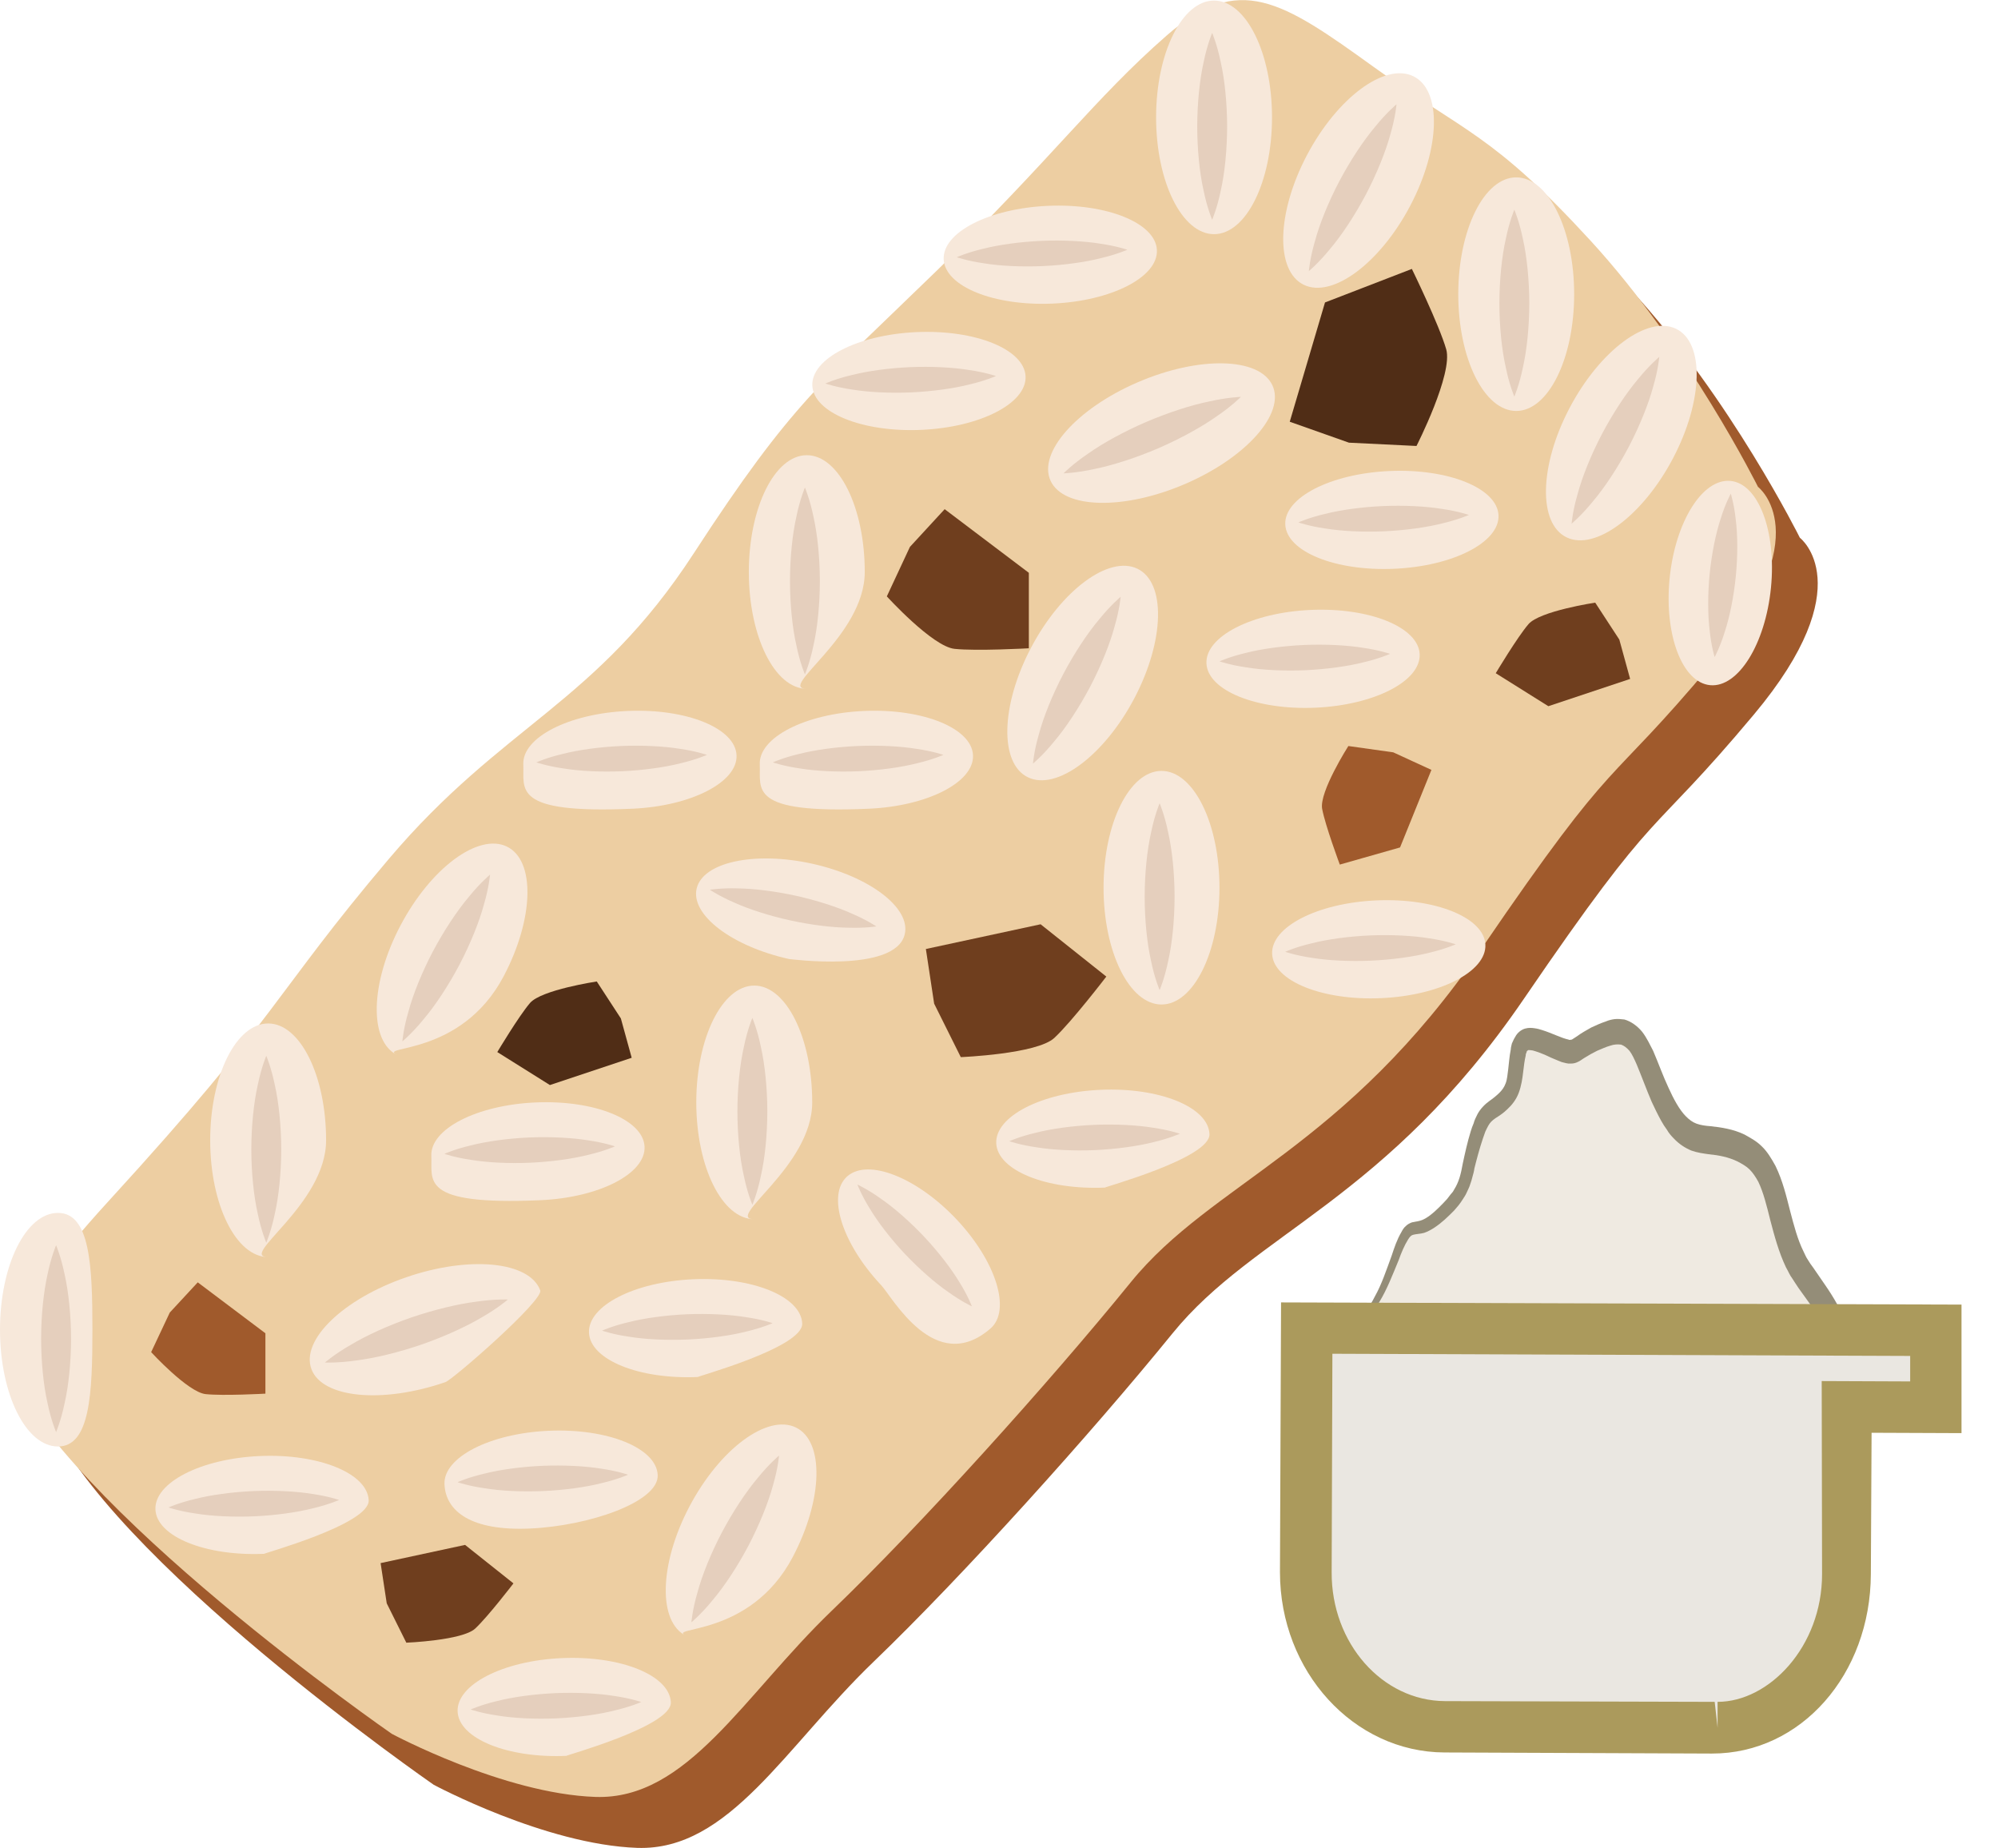 <?xml version="1.0" encoding="UTF-8" standalone="no"?>
<!-- Created with Inkscape (http://www.inkscape.org/) -->

<svg
   xmlns:dc="http://purl.org/dc/elements/1.1/"
   xmlns:cc="http://creativecommons.org/ns#"
   xmlns:rdf="http://www.w3.org/1999/02/22-rdf-syntax-ns#"
   xmlns:svg="http://www.w3.org/2000/svg"
   xmlns="http://www.w3.org/2000/svg"
   xmlns:sodipodi="http://sodipodi.sourceforge.net/DTD/sodipodi-0.dtd"
   xmlns:inkscape="http://www.inkscape.org/namespaces/inkscape"
   width="424.974mm"
   height="393.011mm"
   viewBox="0 0 424.974 393.011"
   version="1.1"
   id="svg8"
   inkscape:version="0.92.4 (5da689c313, 2019-01-14)"
   sodipodi:docname="2275.svg">
  <defs
     id="defs2">
    <style
       type="text/css"
       id="style2"><![CDATA[
    .fil3 {fill:black;fill-rule:nonzero}
    .fil10 {fill:#99816B;fill-rule:nonzero}
    .fil11 {fill:#AF987E;fill-rule:nonzero}
    .fil6 {fill:#B7A18A;fill-rule:nonzero}
    .fil1 {fill:#BA855A;fill-rule:nonzero}
    .fil7 {fill:#CCBAA3;fill-rule:nonzero}
    .fil9 {fill:#D3C2B2;fill-rule:nonzero}
    .fil0 {fill:#DDC8B1;fill-rule:nonzero}
    .fil8 {fill:#E0CFB8;fill-rule:nonzero}
    .fil4 {fill:#E5D6C6;fill-rule:nonzero}
    .fil5 {fill:#EFE5DC;fill-rule:nonzero}
    .fil2 {fill:white;fill-rule:nonzero}
   ]]></style>
    <style
       type="text/css"
       id="style2-1"><![CDATA[
    .str0 {stroke:white;stroke-width:70.56}
    .fil10 {fill:#6A1B13;fill-rule:nonzero}
    .fil2 {fill:#948D78;fill-rule:nonzero}
    .fil4 {fill:#AB9A5C;fill-rule:nonzero}
    .fil7 {fill:#D1C492;fill-rule:nonzero}
    .fil8 {fill:#E6E6E6;fill-rule:nonzero}
    .fil3 {fill:#EAE7E1;fill-rule:nonzero}
    .fil9 {fill:#EFB59E;fill-rule:nonzero}
    .fil1 {fill:#EFEAE1;fill-rule:nonzero}
    .fil5 {fill:#F2F2F2;fill-rule:nonzero}
    .fil6 {fill:#F7F1F0;fill-rule:nonzero}
    .fil0 {fill:white;fill-rule:nonzero}
   ]]></style>
  </defs>
  <sodipodi:namedview
     id="base"
     pagecolor="#ffffff"
     bordercolor="#666666"
     borderopacity="1.0"
     inkscape:pageopacity="0.0"
     inkscape:pageshadow="2"
     inkscape:zoom="0.35"
     inkscape:cx="1445.4916"
     inkscape:cy="977.53785"
     inkscape:document-units="mm"
     inkscape:current-layer="g1521"
     showgrid="false"
     inkscape:window-width="2400"
     inkscape:window-height="1321"
     inkscape:window-x="-9"
     inkscape:window-y="-9"
     inkscape:window-maximized="1" />
  <g
     inkscape:label="Vrstva 1"
     inkscape:groupmode="layer"
     id="layer1"
     transform="translate(337.442,-127.37)">
    <g
       id="g1521"
       transform="matrix(2.498,0,0,-2.498,-336.537,416.871)">
      <path
         d="m 3.567,-4.337 c 0,0 -1.24,2.573 8.946,13.706 14.636,15.994 13.984,17.47 23.771,29.027 9.787,11.557 17.616,13.17 26.006,26.071 8.389,12.9 10.906,14.529 20.693,24.062 9.787,9.533 13.422,14.64 19.574,20.015 6.153,5.375 9.789,2.956 17.617,-2.688 7.83,-5.644 10.068,-5.644 18.456,-14.782 8.389,-9.138 14.263,-20.965 14.263,-20.965 0,0 5.313,-4.03 -3.916,-15.05 -9.227,-11.019 -7.83,-6.988 -19.574,-24.188 C 117.658,13.67 106.472,10.982 99.481,2.382 92.491,-6.219 81.586,-18.313 74.034,-25.57 c -7.549,-7.257 -12.304,-16.125 -20.134,-15.858 -7.829,0.27 -17.338,5.375 -17.338,5.375 0,0 -27.962,19.353 -32.995,31.716"
         style="fill:#a05a2c;fill-opacity:1;fill-rule:nonzero;stroke:none;stroke-width:1"
         id="path1523-9"
         inkscape:connector-curvature="0" />
      <path
         d="m 0,0 c 0,0 -1.24,2.573 8.946,13.706 14.636,15.994 13.984,17.47 23.771,29.027 9.787,11.557 17.616,13.17 26.006,26.071 8.389,12.9 10.906,14.529 20.693,24.062 9.787,9.533 13.422,14.64 19.574,20.015 6.153,5.375 9.789,2.956 17.617,-2.688 7.83,-5.644 10.068,-5.644 18.456,-14.782 8.389,-9.138 14.263,-20.965 14.263,-20.965 0,0 5.313,-4.03 -3.916,-15.05 C 136.183,48.377 137.58,52.408 125.836,35.208 114.091,18.007 102.905,15.319 95.914,6.719 88.924,-1.882 78.019,-13.976 70.467,-21.233 62.918,-28.49 58.163,-37.358 50.333,-37.091 c -7.829,0.27 -17.338,5.375 -17.338,5.375 0,0 -27.962,19.353 -32.995,31.716"
         style="fill:#edcea2;fill-opacity:1;fill-rule:nonzero;stroke:none"
         id="path1523"
         inkscape:connector-curvature="0" />
      <g
         transform="matrix(0.031,0,0,-0.031,-51.328,498.001)"
         id="Vrstva_x0020_1">
        <path
           d="m 5313.742,16166.927 c 28,-35 123,98 238,145 114,47 148,142 268,86 121,-56 242,-123 302,-118 60,6 83,109 230,82 147,-28 235,-65 306,-216 72,-150 20,-206 -60,-320 -80,-113 -58,-282 -156,-339 -98,-57 -153,9 -218,-113 -65,-123 -70,-245 -169,-208 -98,37 -71,66 -136,37 -66,-28 -93,-38 -104,9 -11,47 0,104 -44,141 -44,38 -37,41 -65,135 -27,94 -24,100 -106,175 -82,75 -65,-16 -114,124 -50,140 -73,149 -123,225 -49,75 -115,89 -83,146 0,0 30,14 34,9 z"
           style="fill:#efeae1;fill-rule:nonzero"
           id="path9"
           class="fil1"
           inkscape:connector-curvature="0" />
        <path
           d="m 5325.742,16142.927 c 24,0 52,24 92,57 39,33 88,74 140,96 40,16 70,38 97,57 35,25 62,44 97,44 19,0 38,-5 61,-15 23,-11 47,-23 70,-34 101,-48 187,-90 241,-85 26,2 46,19 66,36 29,25 58,50 115,50 13,0 28,-2 44,-5 148,-28 226,-64 293,-205 63,-132 27,-183 -45,-283 l -14,-19 c -37,-53 -52,-114 -67,-173 -18,-72 -34,-133 -83,-161 -34,-21 -63,-24 -90,-27 -47,-6 -90,-11 -135,-94 -18,-35 -32,-70 -44,-100 -33,-83 -50,-119 -102,-99 -37,13 -55,26 -68,34 -11,8 -22,15 -37,15 -11,0 -23,-3 -45,-13 -29,-12 -53,-22 -66,-22 -4,0 -9,0 -14,19 -3,13 -4,26 -6,40 -3,37 -7,79 -44,111 -31,26 -32,30 -46,80 -3,13 -7,28 -13,46 l -6,22 c -22,75 -26,89 -105,161 -34,31 -53,37 -70,40 -9,2 -14,3 -40,77 -38,109 -62,142 -93,184 -9,12 -19,26 -31,44 -19,29 -40,49 -57,65 -30,30 -37,39 -28,58 5,2 10,4 14,5 5,-4 12,-6 19,-6 z m 426,290 c -46,0 -81,-25 -117,-51 -27,-19 -54,-39 -90,-54 -57,-23 -109,-66 -150,-101 -26,-22 -58,-48 -69,-48 0,2 -6,6 -16,6 -12,0 -30,-8 -37,-12 l -5,-2 -3,-5 c -28,-48 1,-76 32,-105 16,-16 35,-34 52,-59 12,-18 22,-33 32,-46 30,-41 51,-71 88,-175 29,-81 37,-94 66,-100 10,-2 24,-4 53,-31 72,-65 74,-73 95,-145 l 7,-22 c 5,-18 9,-33 12,-45 14,-52 18,-64 57,-98 26,-22 29,-54 32,-87 2,-15 3,-30 7,-45 2,-11 11,-46 48,-46 20,0 45,10 80,25 16,7 25,10 31,10 4,0 7,-2 18,-9 13,-9 34,-23 74,-38 14,-6 27,-8 39,-8 58,0 82,58 109,127 12,29 25,63 43,96 35,67 64,71 107,76 28,3 63,7 104,31 61,36 80,107 99,183 14,56 29,114 62,161 l 14,20 c 72,100 120,167 48,318 -73,153 -164,196 -319,225 -18,3 -34,5 -50,5 -70,0 -108,-32 -138,-58 -17,-15 -31,-27 -47,-28 -44,-4 -130,38 -222,82 -23,11 -47,23 -70,34 -28,12 -52,19 -76,19 z"
           style="fill:#efeae1;fill-rule:nonzero"
           id="path11"
           class="fil1"
           inkscape:connector-curvature="0" />
        <path
           d="m 5313.742,16166.927 c 0,-1 0,1 -5,1 -5,-1 -13,-3 -29,-10 -2,-4 -7,-12 -10,-25 -4,-13 2,-33 13,-47 10,-16 24,-31 38,-50 15,-19 28,-44 46,-68 18,-25 38,-50 54,-82 18,-32 31,-71 46,-112 7,-21 14,-43 27,-65 3,-6 7,-12 12,-16 5,-5 11,-8 17,-10 11,-2 19,-3 27,-6 15,-6 31,-19 46,-34 8,-8 16,-16 23,-24 l 10,-13 6,-7 4,-7 c 12,-19 18,-41 23,-70 6,-28 13,-60 22,-89 2,-7 5,-15 8,-22 2,-8 6,-16 10,-24 8,-16 23,-30 33,-37 10,-7 20,-15 28,-23 7,-7 13,-15 17,-26 4,-10 5,-24 7,-39 2,-16 3,-34 7,-54 0,-5 2,-11 3,-16 3,-6 5,-12 9,-18 6,-12 17,-20 27,-23 11,-3 19,-2 26,-1 8,1 15,3 21,5 26,8 53,22 72,26 l 3,1 c 1,0 2,0 2,0 2,-1 3,0 5,-1 2,-1 9,-6 14,-9 12,-9 25,-16 39,-24 13,-6 26,-12 41,-17 7,-3 15,-5 23,-6 9,-1 18,0 27,1 18,5 36,18 49,34 13,17 21,35 30,52 15,35 27,69 42,101 14,31 30,61 48,79 9,9 18,16 29,20 11,4 24,6 38,7 29,3 63,8 94,23 14,8 32,17 47,32 15,14 27,34 38,54 20,41 30,84 40,123 11,42 21,80 37,112 4,8 7,16 12,23 4,7 9,14 15,22 11,16 22,32 33,48 11,16 22,33 33,53 10,20 19,43 25,70 5,27 4,56 0,81 -2,13 -4,25 -8,36 -3,12 -7,22 -11,33 -8,21 -17,40 -27,57 -10,18 -18,36 -31,52 l -17,24 c -5,8 -13,14 -19,21 l -19,20 c -7,5 -15,10 -22,16 -56,41 -116,56 -172,68 -28,6 -57,12 -86,11 -30,0 -60,-7 -87,-23 -28,-15 -51,-40 -70,-55 -10,-7 -18,-11 -28,-12 -11,1 -22,0 -33,3 -47,10 -93,31 -137,50 -44,19 -86,38 -126,56 -21,9 -43,15 -65,15 -22,1 -43,-5 -62,-15 -37,-20 -67,-48 -97,-67 -15,-10 -30,-18 -44,-25 -15,-7 -29,-15 -43,-23 -26,-16 -49,-35 -70,-52 -40,-34 -70,-64 -92,-79 -11,-7 -21,-10 -27,-9 -6,1 -9,5 -9,5 0,0 2,-4 9,-6 6,-2 16,1 28,7 23,13 54,41 96,71 21,16 44,32 70,46 14,7 28,13 43,19 15,7 31,14 46,23 32,18 63,44 98,60 34,17 72,11 110,-7 40,-20 81,-41 125,-63 43,-22 89,-45 141,-59 12,-4 27,-5 41,-5 16,0 32,7 45,16 26,19 45,39 67,50 22,11 46,16 71,16 25,0 51,-7 78,-13 54,-13 109,-30 156,-66 6,-5 12,-9 17,-14 l 16,-17 c 5,-6 11,-10 16,-17 l 14,-21 c 10,-12 17,-29 26,-44 8,-16 16,-32 22,-49 3,-8 6,-17 8,-25 3,-8 4,-16 6,-25 2,-16 2,-30 -1,-45 -6,-29 -24,-60 -45,-90 -11,-15 -22,-31 -33,-46 -5,-7 -11,-17 -17,-26 -7,-9 -11,-20 -17,-30 -20,-42 -32,-87 -43,-129 -10,-40 -19,-77 -33,-106 -7,-13 -15,-25 -24,-34 -9,-9 -20,-15 -33,-22 -25,-12 -50,-17 -80,-20 -14,-2 -30,-4 -47,-10 -17,-7 -34,-18 -48,-33 -7,-7 -14,-15 -19,-24 -6,-8 -11,-16 -16,-25 -10,-18 -18,-35 -26,-52 -15,-35 -28,-71 -41,-102 -6,-14 -13,-29 -20,-38 -8,-9 -15,-14 -23,-17 -9,-1 -19,-1 -30,3 -11,3 -24,9 -36,14 -12,6 -23,12 -34,19 -7,4 -12,9 -22,13 -5,2 -10,3 -15,3 h -8 l -6,-1 -12,-3 -10,-4 c -7,-3 -14,-6 -19,-8 -12,-6 -24,-11 -35,-15 -6,-2 -12,-4 -16,-5 -5,-1 -10,-1 -12,-1 -1,1 -3,2 -4,3 0,0 0,2 -1,4 -1,2 -2,4 -2,8 -3,12 -5,28 -7,45 -2,18 -5,38 -12,57 -7,19 -19,34 -31,45 -11,11 -22,18 -33,25 -10,7 -15,12 -20,21 -3,5 -5,10 -8,16 -2,7 -5,13 -7,20 -9,27 -16,53 -23,81 -1,8 -3,15 -5,22 -2,8 -4,15 -7,23 -2,7 -6,14 -9,21 -3,7 -7,13 -11,19 l -6,9 -6,8 -12,14 c -9,9 -17,17 -26,25 -17,15 -36,29 -56,36 -11,3 -22,3 -29,5 -6,1 -10,5 -15,13 -10,16 -19,37 -26,57 -17,41 -32,80 -52,113 -19,32 -40,57 -58,79 -19,23 -34,46 -49,65 -16,18 -30,32 -41,46 -11,13 -17,29 -14,42 2,13 7,21 9,25 14,8 23,10 28,11 5,0 5,-2 5,-1 z"
           style="fill:#948d78;fill-rule:nonzero"
           id="path13"
           class="fil2"
           inkscape:connector-curvature="0" />
        <path
           d="m 6961.742,15978.927 h -247 l -323,-1 -1159,-4 -2,670 c -1,234 170,424 381,424 l 734,3 c 212,1 366,-188 367,-422 l 1,-459 248,1 z"
           style="fill:#eae7e1;fill-rule:nonzero"
           id="path29"
           class="fil3"
           inkscape:connector-curvature="0" />
        <path
           d="m 5303.742,16043.927 -2,600 c -1,195 139,353 311,354 l 741,2 8,71 v -71 c 141,0 287,-151 287,-351 l -1,-530 243,1 v -70 z m 1043,1098 h -1 l -734,-3 c -250,-1 -452,-223 -452,-495 l 3,-741 1869,6 v 353 l -247,-1 -2,388 c -1,276 -192,493 -436,493 z"
           style="fill:#ab9a5c;fill-rule:nonzero"
           id="path31"
           class="fil4"
           inkscape:connector-curvature="0" />
      </g>
    </g>
    <g
       id="g1525"
       transform="matrix(2.498,0,0,-2.498,-153.509,249.017)">
      <path
         d="m 0,0 c 0,-5.491 -7.542,-9.944 -4.936,-9.944 -2.726,0 -4.934,4.453 -4.934,9.944 0,5.492 2.208,9.944 4.934,9.944 C -2.209,9.944 0,5.492 0,0"
         style="fill:#f7e8da;fill-opacity:1;fill-rule:nonzero;stroke:none"
         id="path1527"
         inkscape:connector-curvature="0" />
    </g>
    <g
       id="g1529"
       transform="matrix(2.498,0,0,-2.498,-166.236,231.051)">
      <path
         d="M 0,0 C 0,0 0.426,-0.995 0.729,-2.486 1.064,-3.979 1.269,-5.967 1.273,-7.956 1.271,-9.946 1.07,-11.935 0.731,-13.425 0.428,-14.917 0,-15.91 0,-15.91 c 0,0 -0.429,0.993 -0.73,2.485 -0.34,1.49 -0.541,3.479 -0.542,5.469 0.004,1.989 0.207,3.977 0.544,5.47 C -0.426,-0.995 0,0 0,0"
         style="fill:#e5cfbd;fill-opacity:1;fill-rule:nonzero;stroke:none"
         id="path1531"
         inkscape:connector-curvature="0" />
    </g>
    <g
       id="g1533"
       transform="matrix(2.498,0,0,-2.498,-164.685,361.815)">
      <path
         d="m 0,0 c 0,-5.493 -7.542,-9.944 -4.936,-9.944 -2.727,0 -4.935,4.452 -4.935,9.944 0,5.491 2.208,9.944 4.935,9.944 C -2.21,9.944 0,5.491 0,0"
         style="fill:#f7e8da;fill-opacity:1;fill-rule:nonzero;stroke:none"
         id="path1535"
         inkscape:connector-curvature="0" />
    </g>
    <g
       id="g1537"
       transform="matrix(2.498,0,0,-2.498,-177.412,343.85)">
      <path
         d="M 0,0 C 0,0 0.425,-0.995 0.728,-2.486 1.065,-3.979 1.269,-5.967 1.273,-7.957 1.27,-9.944 1.07,-11.936 0.73,-13.426 0.427,-14.918 0,-15.911 0,-15.911 c 0,0 -0.429,0.993 -0.731,2.485 -0.34,1.49 -0.541,3.482 -0.543,5.469 0.004,1.99 0.208,3.978 0.546,5.471 C -0.427,-0.995 0,0 0,0"
         style="fill:#e5cfbd;fill-opacity:1;fill-rule:nonzero;stroke:none"
         id="path1539"
         inkscape:connector-curvature="0" />
    </g>
    <g
       id="g1541"
       transform="matrix(2.498,0,0,-2.498,-78.061,316.16)">
      <path
         d="m 0,0 c 0,-5.49 -2.211,-9.944 -4.935,-9.944 -2.726,0 -4.935,4.454 -4.935,9.944 0,5.492 2.209,9.945 4.935,9.945 C -2.211,9.945 0,5.492 0,0"
         style="fill:#f7e8da;fill-opacity:1;fill-rule:nonzero;stroke:none"
         id="path1543"
         inkscape:connector-curvature="0" />
    </g>
    <g
       id="g1545"
       transform="matrix(2.498,0,0,-2.498,-90.788,298.195)">
      <path
         d="M 0,0 C 0,0 0.425,-0.995 0.727,-2.486 1.066,-3.979 1.268,-5.967 1.273,-7.956 1.269,-9.943 1.07,-11.935 0.729,-13.425 0.427,-14.916 0,-15.91 0,-15.91 c 0,0 -0.429,0.994 -0.731,2.485 -0.34,1.49 -0.541,3.482 -0.543,5.469 0.004,1.989 0.208,3.977 0.546,5.47 C -0.426,-0.995 0,0 0,0"
         style="fill:#e5cfbd;fill-opacity:1;fill-rule:nonzero;stroke:none"
         id="path1547"
         inkscape:connector-curvature="0" />
    </g>
    <g
       id="g1549"
       transform="matrix(2.498,0,0,-2.498,-230.279,334.928)">
      <path
         d="m 0,0 c -3.663,-6.964 -10.886,-5.855 -9.071,-6.737 -2.432,1.181 -2.317,6.111 0.26,11.013 2.578,4.903 6.639,7.919 9.074,6.738 C 2.692,9.833 2.577,4.901 0,0"
         style="fill:#f7e8da;fill-opacity:1;fill-rule:nonzero;stroke:none"
         id="path1551"
         inkscape:connector-curvature="0" />
    </g>
    <g
       id="g1553"
       transform="matrix(2.498,0,0,-2.498,-233.214,313.381)">
      <path
         d="m 0,0 c 0,0 -0.085,-1.07 -0.517,-2.534 -0.397,-1.479 -1.149,-3.34 -2.077,-5.118 -0.936,-1.774 -2.048,-3.464 -3.051,-4.646 -0.972,-1.201 -1.819,-1.902 -1.819,-1.902 0,0 0.084,1.072 0.515,2.535 0.396,1.478 1.148,3.341 2.079,5.117 0.941,1.771 2.054,3.46 3.056,4.645 C -0.844,-0.702 0,0 0,0"
         style="fill:#e5cfbd;fill-opacity:1;fill-rule:nonzero;stroke:none"
         id="path1555"
         inkscape:connector-curvature="0" />
    </g>
    <g
       id="g1557"
       transform="matrix(2.498,0,0,-2.498,-168.808,458.469)">
      <path
         d="m 0,0 c -3.66,-6.966 -10.887,-5.855 -9.069,-6.738 -2.434,1.181 -2.317,6.112 0.259,11.014 2.58,4.902 6.639,7.918 9.073,6.738 C 2.693,9.832 2.576,4.901 0,0"
         style="fill:#f7e8da;fill-opacity:1;fill-rule:nonzero;stroke:none"
         id="path1559"
         inkscape:connector-curvature="0" />
    </g>
    <g
       id="g1561"
       transform="matrix(2.498,0,0,-2.498,-171.738,436.924)">
      <path
         d="m 0,0 c 0,0 -0.085,-1.07 -0.516,-2.534 -0.399,-1.479 -1.152,-3.34 -2.078,-5.119 -0.936,-1.772 -2.05,-3.463 -3.052,-4.646 -0.971,-1.2 -1.818,-1.9 -1.818,-1.9 0,0 0.084,1.071 0.515,2.535 0.395,1.477 1.147,3.341 2.079,5.116 0.939,1.772 2.054,3.46 3.055,4.645 C -0.844,-0.702 0,0 0,0"
         style="fill:#e5cfbd;fill-opacity:1;fill-rule:nonzero;stroke:none"
         id="path1563"
         inkscape:connector-curvature="0" />
    </g>
    <g
       id="g1565"
       transform="matrix(2.498,0,0,-2.498,-242.714,421.313)">
      <path
         d="M 0,0 C -5.379,-1.851 -10.485,-1.354 -11.405,1.111 -12.324,3.58 -8.709,7.078 -3.329,8.93 2.051,10.781 7.156,10.285 8.078,7.818 8.39,6.981 0.652,0.225 0,0"
         style="fill:#f7e8da;fill-opacity:1;fill-rule:nonzero;stroke:none"
         id="path1567"
         inkscape:connector-curvature="0" />
    </g>
    <g
       id="g1569"
       transform="matrix(2.498,0,0,-2.498,-229.411,403.74)">
      <path
         d="m 0,0 c 0,0 -0.831,-0.721 -2.189,-1.497 -1.35,-0.808 -3.228,-1.661 -5.173,-2.339 -1.949,-0.666 -3.967,-1.157 -5.541,-1.351 -1.564,-0.23 -2.68,-0.178 -2.68,-0.178 0,0 0.829,0.721 2.188,1.499 1.346,0.81 3.226,1.664 5.171,2.338 1.953,0.662 3.967,1.151 5.543,1.347 C -1.114,0.048 0,0 0,0"
         style="fill:#e5cfbd;fill-opacity:1;fill-rule:nonzero;stroke:none"
         id="path1571"
         inkscape:connector-curvature="0" />
    </g>
    <g
       id="g1573"
       transform="matrix(2.498,0,0,-2.498,-96.151,275.845)">
      <path
         d="m 0,0 c -2.578,-4.9 -6.64,-7.919 -9.07,-6.737 -2.433,1.182 -2.318,6.112 0.259,11.015 2.578,4.901 6.638,7.918 9.073,6.737 C 2.693,9.834 2.575,4.903 0,0"
         style="fill:#f7e8da;fill-opacity:1;fill-rule:nonzero;stroke:none"
         id="path1575"
         inkscape:connector-curvature="0" />
    </g>
    <g
       id="g1577"
       transform="matrix(2.498,0,0,-2.498,-99.083,254.296)">
      <path
         d="m 0,0 c 0,0 -0.087,-1.07 -0.518,-2.534 -0.397,-1.479 -1.149,-3.341 -2.077,-5.12 -0.937,-1.772 -2.049,-3.462 -3.052,-4.646 -0.971,-1.199 -1.817,-1.9 -1.817,-1.9 0,0 0.082,1.071 0.513,2.535 0.396,1.477 1.149,3.34 2.08,5.116 0.94,1.773 2.052,3.461 3.056,4.645 C -0.845,-0.703 0,0 0,0"
         style="fill:#e5cfbd;fill-opacity:1;fill-rule:nonzero;stroke:none"
         id="path1579"
         inkscape:connector-curvature="0" />
    </g>
    <g
       id="g1581"
       transform="matrix(2.498,0,0,-2.498,-85.348,230.285)">
      <path
         d="m 0,0 c -5.212,-2.246 -10.345,-2.132 -11.459,0.257 -1.116,2.393 2.206,6.151 7.42,8.398 C 1.177,10.902 6.308,10.788 7.424,8.395 8.538,6.007 5.214,2.249 0,0"
         style="fill:#f7e8da;fill-opacity:1;fill-rule:nonzero;stroke:none"
         id="path1583"
         inkscape:connector-curvature="0" />
    </g>
    <g
       id="g1585"
       transform="matrix(2.498,0,0,-2.498,-73.501,211.773)">
      <path
         d="m 0,0 c 0,0 -0.768,-0.78 -2.063,-1.656 -1.279,-0.907 -3.083,-1.898 -4.967,-2.718 -1.89,-0.81 -3.862,-1.448 -5.415,-1.761 -1.54,-0.344 -2.659,-0.376 -2.659,-0.376 0,0 0.768,0.782 2.061,1.658 1.278,0.909 3.082,1.899 4.969,2.714 1.891,0.808 3.861,1.446 5.418,1.759 C -1.114,-0.035 0,0 0,0"
         style="fill:#e5cfbd;fill-opacity:1;fill-rule:nonzero;stroke:none"
         id="path1587"
         inkscape:connector-curvature="0" />
    </g>
    <g
       id="g1589"
       transform="matrix(2.498,0,0,-2.498,-37.473,171.102)">
      <path
         d="m 0,0 c -2.576,-4.9 -6.638,-7.919 -9.07,-6.739 -2.433,1.184 -2.316,6.114 0.259,11.015 2.58,4.904 6.64,7.92 9.074,6.738 C 2.692,9.834 2.578,4.902 0,0"
         style="fill:#f7e8da;fill-opacity:1;fill-rule:nonzero;stroke:none"
         id="path1591"
         inkscape:connector-curvature="0" />
    </g>
    <g
       id="g1593"
       transform="matrix(2.498,0,0,-2.498,-40.405,149.553)">
      <path
         d="m 0,0 c 0,0 -0.086,-1.071 -0.516,-2.534 -0.399,-1.478 -1.151,-3.343 -2.077,-5.119 -0.937,-1.773 -2.049,-3.463 -3.052,-4.646 -0.972,-1.201 -1.818,-1.901 -1.818,-1.901 0,0 0.083,1.07 0.514,2.535 0.396,1.478 1.148,3.341 2.079,5.116 0.94,1.772 2.054,3.46 3.056,4.646 C -0.843,-0.702 0,0 0,0"
         style="fill:#e5cfbd;fill-opacity:1;fill-rule:nonzero;stroke:none"
         id="path1595"
         inkscape:connector-curvature="0" />
    </g>
    <g
       id="g1597"
       transform="matrix(2.498,0,0,-2.498,18.417,224.815)">
      <path
         d="m 0,0 c -2.578,-4.901 -6.639,-7.919 -9.07,-6.737 -2.434,1.182 -2.318,6.112 0.259,11.014 2.579,4.902 6.639,7.918 9.072,6.737 C 2.692,9.834 2.576,4.902 0,0"
         style="fill:#f7e8da;fill-opacity:1;fill-rule:nonzero;stroke:none"
         id="path1599"
         inkscape:connector-curvature="0" />
    </g>
    <g
       id="g1601"
       transform="matrix(2.498,0,0,-2.498,15.485,203.269)">
      <path
         d="m 0,0 c 0,0 -0.087,-1.07 -0.518,-2.534 -0.397,-1.478 -1.15,-3.34 -2.077,-5.119 -0.936,-1.773 -2.049,-3.462 -3.051,-4.645 -0.972,-1.2 -1.818,-1.902 -1.818,-1.902 0,0 0.082,1.072 0.514,2.535 0.396,1.478 1.149,3.341 2.079,5.116 0.939,1.773 2.052,3.461 3.055,4.646 C -0.845,-0.702 0,0 0,0"
         style="fill:#e5cfbd;fill-opacity:1;fill-rule:nonzero;stroke:none"
         id="path1603"
         inkscape:connector-curvature="0" />
    </g>
    <g
       id="g1605"
       transform="matrix(2.498,0,0,-2.498,-268.081,369.871)">
      <path
         d="m 0,0 c 0,-5.493 -7.541,-9.944 -4.933,-9.944 -2.726,0 -4.936,4.452 -4.936,9.944 0,5.492 2.21,9.944 4.936,9.944 C -2.208,9.944 0,5.492 0,0"
         style="fill:#f7e8da;fill-opacity:1;fill-rule:nonzero;stroke:none"
         id="path1607"
         inkscape:connector-curvature="0" />
    </g>
    <g
       id="g1609"
       transform="matrix(2.498,0,0,-2.498,-280.804,351.908)">
      <path
         d="M 0,0 C 0,0 0.424,-0.995 0.728,-2.487 1.065,-3.978 1.269,-5.967 1.274,-7.957 1.271,-9.944 1.071,-11.934 0.731,-13.426 0.428,-14.917 0,-15.911 0,-15.911 c 0,0 -0.427,0.994 -0.73,2.485 -0.34,1.492 -0.541,3.482 -0.544,5.469 0.006,1.99 0.208,3.979 0.548,5.47 C -0.425,-0.995 0,0 0,0"
         style="fill:#e5cfbd;fill-opacity:1;fill-rule:nonzero;stroke:none"
         id="path1611"
         inkscape:connector-curvature="0" />
    </g>
    <g
       id="g1613"
       transform="matrix(2.498,0,0,-2.498,-317.784,410.157)">
      <path
         d="m 0,0 c 0,-5.492 -0.209,-9.944 -2.934,-9.944 -2.727,0 -4.935,4.452 -4.935,9.944 0,5.491 2.208,9.943 4.935,9.943 C -0.209,9.943 0,5.491 0,0"
         style="fill:#f7e8da;fill-opacity:1;fill-rule:nonzero;stroke:none"
         id="path1615"
         inkscape:connector-curvature="0" />
    </g>
    <g
       id="g1617"
       transform="matrix(2.498,0,0,-2.498,-325.51,392.194)">
      <path
         d="M 0,0 C 0,0 0.424,-0.994 0.726,-2.485 1.063,-3.979 1.269,-5.967 1.273,-7.956 1.271,-9.945 1.07,-11.935 0.73,-13.425 0.426,-14.917 0,-15.91 0,-15.91 c 0,0 -0.429,0.993 -0.732,2.485 -0.34,1.49 -0.54,3.48 -0.543,5.469 0.005,1.989 0.208,3.977 0.546,5.471 C -0.426,-0.994 0,0 0,0"
         style="fill:#e5cfbd;fill-opacity:1;fill-rule:nonzero;stroke:none"
         id="path1619"
         inkscape:connector-curvature="0" />
    </g>
    <g
       id="g1621"
       transform="matrix(2.498,0,0,-2.498,-66.885,152.334)">
      <path
         d="m 0,0 c 0,-5.49 -2.209,-9.943 -4.936,-9.943 -2.725,0 -4.934,4.453 -4.934,9.943 0,5.493 2.209,9.945 4.934,9.945 C -2.209,9.945 0,5.493 0,0"
         style="fill:#f7e8da;fill-opacity:1;fill-rule:nonzero;stroke:none"
         id="path1623"
         inkscape:connector-curvature="0" />
    </g>
    <g
       id="g1625"
       transform="matrix(2.498,0,0,-2.498,-79.615,134.368)">
      <path
         d="M 0,0 C 0,0 0.427,-0.994 0.729,-2.486 1.067,-3.979 1.27,-5.966 1.274,-7.955 1.271,-9.944 1.072,-11.934 0.732,-13.424 0.429,-14.917 0,-15.91 0,-15.91 c 0,0 -0.427,0.993 -0.729,2.486 -0.34,1.49 -0.542,3.48 -0.543,5.469 0.005,1.989 0.208,3.976 0.547,5.469 C -0.424,-0.994 0,0 0,0"
         style="fill:#e5cfbd;fill-opacity:1;fill-rule:nonzero;stroke:none"
         id="path1627"
         inkscape:connector-curvature="0" />
    </g>
    <g
       id="g1629"
       transform="matrix(2.498,0,0,-2.498,-2.618,189.928)">
      <path
         d="m 0,0 c 0,-5.493 -2.208,-9.945 -4.934,-9.945 -2.726,0 -4.934,4.452 -4.934,9.945 0,5.491 2.208,9.943 4.934,9.943 C -2.208,9.943 0,5.491 0,0"
         style="fill:#f7e8da;fill-opacity:1;fill-rule:nonzero;stroke:none"
         id="path1631"
         inkscape:connector-curvature="0" />
    </g>
    <g
       id="g1633"
       transform="matrix(2.498,0,0,-2.498,-15.343,171.968)">
      <path
         d="M 0,0 C 0,0 0.425,-0.994 0.728,-2.486 1.065,-3.978 1.269,-5.967 1.275,-7.955 1.271,-9.944 1.07,-11.934 0.731,-13.425 0.427,-14.916 0,-15.911 0,-15.911 c 0,0 -0.428,0.995 -0.729,2.486 -0.341,1.491 -0.542,3.481 -0.543,5.47 0.004,1.988 0.207,3.977 0.545,5.469 C -0.424,-0.994 0,0 0,0"
         style="fill:#e5cfbd;fill-opacity:1;fill-rule:nonzero;stroke:none"
         id="path1635"
         inkscape:connector-curvature="0" />
    </g>
    <g
       id="g1637"
       transform="matrix(2.498,0,0,-2.498,-141.491,218.792)">
      <path
         d="M 0,0 C -5.014,-0.219 -9.166,1.465 -9.275,3.763 -9.385,6.062 -5.41,8.104 -0.396,8.324 4.619,8.544 8.772,6.859 8.882,4.56 8.99,2.262 5.015,0.221 0,0"
         style="fill:#f7e8da;fill-opacity:1;fill-rule:nonzero;stroke:none"
         id="path1639"
         inkscape:connector-curvature="0" />
    </g>
    <g
       id="g1641"
       transform="matrix(2.498,0,0,-2.498,-125.599,207.343)">
      <path
         d="m 0,0 c 0,0 -0.892,-0.397 -2.24,-0.712 -1.35,-0.346 -3.156,-0.595 -4.972,-0.68 -1.816,-0.077 -3.639,0.012 -5.017,0.239 -1.372,0.197 -2.297,0.517 -2.297,0.517 0,0 0.889,0.401 2.239,0.717 1.35,0.345 3.158,0.595 4.973,0.676 C -5.5,0.833 -3.675,0.739 -2.301,0.515 -0.925,0.32 0,0 0,0"
         style="fill:#e5cfbd;fill-opacity:1;fill-rule:nonzero;stroke:none"
         id="path1643"
         inkscape:connector-curvature="0" />
    </g>
    <g
       id="g1645"
       transform="matrix(2.498,0,0,-2.498,-152.667,299.363)">
      <path
         d="m 0,0 c -10.337,-0.453 -9.178,1.698 -9.276,3.764 -0.11,2.298 3.866,4.34 8.88,4.56 C 4.619,8.544 8.772,6.859 8.881,4.56 8.99,2.262 5.015,0.221 0,0"
         style="fill:#f7e8da;fill-opacity:1;fill-rule:nonzero;stroke:none"
         id="path1647"
         inkscape:connector-curvature="0" />
    </g>
    <g
       id="g1649"
       transform="matrix(2.498,0,0,-2.498,-136.775,287.911)">
      <path
         d="m 0,0 c 0,0 -0.892,-0.398 -2.241,-0.713 -1.35,-0.345 -3.156,-0.595 -4.97,-0.679 -1.818,-0.078 -3.64,0.011 -5.018,0.238 -1.372,0.197 -2.298,0.516 -2.298,0.516 0,0 0.89,0.402 2.24,0.718 1.349,0.345 3.157,0.595 4.973,0.676 C -5.5,0.832 -3.676,0.739 -2.301,0.515 -0.926,0.319 0,0 0,0"
         style="fill:#e5cfbd;fill-opacity:1;fill-rule:nonzero;stroke:none"
         id="path1651"
         inkscape:connector-curvature="0" />
    </g>
    <g
       id="g1653"
       transform="matrix(2.498,0,0,-2.498,-202.967,299.363)">
      <path
         d="m 0,0 c -10.335,-0.453 -9.177,1.698 -9.275,3.764 -0.109,2.298 3.866,4.34 8.879,4.56 C 4.619,8.544 8.774,6.859 8.882,4.56 8.991,2.262 5.016,0.221 0,0"
         style="fill:#f7e8da;fill-opacity:1;fill-rule:nonzero;stroke:none"
         id="path1655"
         inkscape:connector-curvature="0" />
    </g>
    <g
       id="g1657"
       transform="matrix(2.498,0,0,-2.498,-187.076,287.911)">
      <path
         d="m 0,0 c 0,0 -0.893,-0.398 -2.24,-0.713 -1.35,-0.345 -3.156,-0.595 -4.971,-0.679 -1.815,-0.078 -3.64,0.011 -5.016,0.238 -1.374,0.197 -2.3,0.516 -2.3,0.516 0,0 0.892,0.402 2.242,0.718 1.347,0.345 3.155,0.595 4.971,0.676 C -5.498,0.832 -3.676,0.739 -2.3,0.515 -0.925,0.319 0,0 0,0"
         style="fill:#e5cfbd;fill-opacity:1;fill-rule:nonzero;stroke:none"
         id="path1659"
         inkscape:connector-curvature="0" />
    </g>
    <g
       id="g1661"
       transform="matrix(2.498,0,0,-2.498,-57.661,277.877)">
      <path
         d="m 0,0 c -5.014,-0.219 -9.167,1.464 -9.275,3.764 -0.111,2.298 3.867,4.34 8.879,4.56 C 4.619,8.543 8.772,6.858 8.88,4.561 8.989,2.262 5.014,0.221 0,0"
         style="fill:#f7e8da;fill-opacity:1;fill-rule:nonzero;stroke:none"
         id="path1663"
         inkscape:connector-curvature="0" />
    </g>
    <g
       id="g1665"
       transform="matrix(2.498,0,0,-2.498,-41.771,266.423)">
      <path
         d="m 0,0 c 0,0 -0.891,-0.399 -2.24,-0.715 -1.35,-0.345 -3.155,-0.594 -4.97,-0.679 -1.818,-0.077 -3.641,0.012 -5.018,0.239 -1.372,0.197 -2.296,0.516 -2.296,0.516 0,0 0.889,0.402 2.239,0.718 1.348,0.346 3.155,0.594 4.972,0.676 1.815,0.076 3.639,-0.017 5.014,-0.241 C -0.925,0.317 0,0 0,0"
         style="fill:#e5cfbd;fill-opacity:1;fill-rule:nonzero;stroke:none"
         id="path1667"
         inkscape:connector-curvature="0" />
    </g>
    <g
       id="g1669"
       transform="matrix(2.498,0,0,-2.498,-113.545,191.934)">
      <path
         d="M 0,0 C -5.015,-0.22 -9.168,1.465 -9.277,3.764 -9.387,6.062 -5.41,8.102 -0.396,8.322 4.617,8.542 8.772,6.858 8.878,4.559 8.989,2.261 5.014,0.22 0,0"
         style="fill:#f7e8da;fill-opacity:1;fill-rule:nonzero;stroke:none"
         id="path1671"
         inkscape:connector-curvature="0" />
    </g>
    <g
       id="g1673"
       transform="matrix(2.498,0,0,-2.498,-97.654,180.484)">
      <path
         d="m 0,0 c 0,0 -0.892,-0.397 -2.241,-0.712 -1.35,-0.347 -3.156,-0.596 -4.972,-0.68 -1.816,-0.077 -3.641,0.011 -5.016,0.239 -1.373,0.196 -2.298,0.516 -2.298,0.516 0,0 0.89,0.401 2.24,0.718 1.348,0.345 3.156,0.594 4.972,0.676 C -5.5,0.833 -3.676,0.739 -2.3,0.515 -0.928,0.319 0,0 0,0"
         style="fill:#e5cfbd;fill-opacity:1;fill-rule:nonzero;stroke:none"
         id="path1675"
         inkscape:connector-curvature="0" />
    </g>
    <g
       id="g1677"
       transform="matrix(2.498,0,0,-2.498,-40.893,248.333)">
      <path
         d="m 0,0 c -5.015,-0.22 -9.167,1.464 -9.276,3.764 -0.11,2.298 3.866,4.339 8.88,4.559 C 4.618,8.543 8.771,6.858 8.88,4.56 8.989,2.261 5.014,0.221 0,0"
         style="fill:#f7e8da;fill-opacity:1;fill-rule:nonzero;stroke:none"
         id="path1679"
         inkscape:connector-curvature="0" />
    </g>
    <g
       id="g1681"
       transform="matrix(2.498,0,0,-2.498,-25.001,236.884)">
      <path
         d="m 0,0 c 0,0 -0.892,-0.397 -2.241,-0.713 -1.35,-0.345 -3.156,-0.595 -4.972,-0.679 -1.816,-0.078 -3.64,0.012 -5.016,0.239 -1.373,0.196 -2.296,0.516 -2.296,0.516 0,0 0.888,0.401 2.238,0.717 1.348,0.346 3.156,0.595 4.973,0.676 1.813,0.076 3.638,-0.017 5.012,-0.241 C -0.926,0.319 0,0 0,0"
         style="fill:#e5cfbd;fill-opacity:1;fill-rule:nonzero;stroke:none"
         id="path1683"
         inkscape:connector-curvature="0" />
    </g>
    <g
       id="g1685"
       transform="matrix(2.498,0,0,-2.498,17.685,250.382)">
      <path
         d="M 0,0 C 0.475,4.802 2.79,8.519 5.175,8.301 7.557,8.084 9.105,4.015 8.63,-0.788 8.155,-5.589 5.839,-9.308 3.457,-9.09 1.074,-8.872 -0.472,-4.803 0,0"
         style="fill:#f7e8da;fill-opacity:1;fill-rule:nonzero;stroke:none"
         id="path1687"
         inkscape:connector-curvature="0" />
    </g>
    <g
       id="g1689"
       transform="matrix(2.498,0,0,-2.498,27.263,267.106)">
      <path
         d="m 0,0 c 0,0 -0.286,0.903 -0.421,2.231 -0.168,1.333 -0.173,3.088 -0.006,4.827 0.175,1.739 0.523,3.463 0.947,4.74 0.394,1.279 0.854,2.115 0.854,2.115 0,0 0.288,-0.904 0.425,-2.232 C 1.967,10.349 1.969,8.595 1.8,6.855 1.625,5.117 1.276,3.395 0.851,2.116 0.457,0.836 0,0 0,0"
         style="fill:#e5cfbd;fill-opacity:1;fill-rule:nonzero;stroke:none"
         id="path1691"
         inkscape:connector-curvature="0" />
    </g>
    <g
       id="g1693"
       transform="matrix(2.498,0,0,-2.498,-43.686,339.649)">
      <path
         d="m 0,0 c -5.016,-0.219 -9.169,1.465 -9.277,3.765 -0.11,2.297 3.866,4.339 8.88,4.558 C 4.618,8.543 8.771,6.859 8.881,4.561 8.988,2.263 5.013,0.221 0,0"
         style="fill:#f7e8da;fill-opacity:1;fill-rule:nonzero;stroke:none"
         id="path1695"
         inkscape:connector-curvature="0" />
    </g>
    <g
       id="g1697"
       transform="matrix(2.498,0,0,-2.498,-27.8,328.197)">
      <path
         d="m 0,0 c 0,0 -0.891,-0.396 -2.239,-0.713 -1.35,-0.345 -3.156,-0.596 -4.973,-0.679 -1.816,-0.078 -3.639,0.011 -5.016,0.238 -1.372,0.196 -2.298,0.516 -2.298,0.516 0,0 0.89,0.403 2.242,0.718 1.348,0.346 3.154,0.594 4.97,0.676 1.816,0.076 3.64,-0.017 5.015,-0.241 C -0.925,0.319 0,0 0,0"
         style="fill:#e5cfbd;fill-opacity:1;fill-rule:nonzero;stroke:none"
         id="path1699"
         inkscape:connector-curvature="0" />
    </g>
    <g
       id="g1701"
       transform="matrix(2.498,0,0,-2.498,-102.374,379.932)">
      <path
         d="m 0,0 c -5.012,-0.219 -9.164,1.465 -9.274,3.763 -0.109,2.299 3.868,4.34 8.879,4.56 C 4.62,8.543 8.774,6.859 8.882,4.56 8.981,2.494 -0.309,-0.014 0,0"
         style="fill:#f7e8da;fill-opacity:1;fill-rule:nonzero;stroke:none"
         id="path1703"
         inkscape:connector-curvature="0" />
    </g>
    <g
       id="g1705"
       transform="matrix(2.498,0,0,-2.498,-86.48,368.483)">
      <path
         d="m 0,0 c 0,0 -0.891,-0.397 -2.24,-0.714 -1.35,-0.344 -3.156,-0.594 -4.971,-0.679 -1.816,-0.077 -3.641,0.013 -5.016,0.24 -1.373,0.196 -2.298,0.517 -2.298,0.517 0,0 0.89,0.401 2.24,0.716 1.347,0.346 3.155,0.595 4.972,0.676 C -5.499,0.832 -3.675,0.739 -2.3,0.515 -0.925,0.319 0,0 0,0"
         style="fill:#e5cfbd;fill-opacity:1;fill-rule:nonzero;stroke:none"
         id="path1707"
         inkscape:connector-curvature="0" />
    </g>
    <g
       id="g1709"
       transform="matrix(2.498,0,0,-2.498,-281.207,457.82)">
      <path
         d="m 0,0 c -5.014,-0.22 -9.169,1.465 -9.276,3.765 -0.11,2.297 3.867,4.339 8.881,4.559 C 4.618,8.543 8.773,6.859 8.881,4.561 8.979,2.496 -0.309,-0.014 0,0"
         style="fill:#f7e8da;fill-opacity:1;fill-rule:nonzero;stroke:none"
         id="path1711"
         inkscape:connector-curvature="0" />
    </g>
    <g
       id="g1713"
       transform="matrix(2.498,0,0,-2.498,-265.317,446.366)">
      <path
         d="m 0,0 c 0,0 -0.892,-0.398 -2.24,-0.714 -1.35,-0.344 -3.156,-0.595 -4.972,-0.679 -1.815,-0.078 -3.639,0.012 -5.016,0.239 -1.374,0.197 -2.297,0.515 -2.297,0.515 0,0 0.889,0.402 2.241,0.718 1.347,0.346 3.154,0.594 4.97,0.677 1.816,0.075 3.64,-0.017 5.015,-0.241 C -0.925,0.318 0,0 0,0"
         style="fill:#e5cfbd;fill-opacity:1;fill-rule:nonzero;stroke:none"
         id="path1715"
         inkscape:connector-curvature="0" />
    </g>
    <g
       id="g1717"
       transform="matrix(2.498,0,0,-2.498,-222.524,382.62)">
      <path
         d="M 0,0 C -10.339,-0.451 -9.178,1.696 -9.277,3.765 -9.386,6.062 -5.41,8.104 -0.396,8.324 4.617,8.544 8.771,6.859 8.879,4.56 8.988,2.262 5.013,0.221 0,0"
         style="fill:#f7e8da;fill-opacity:1;fill-rule:nonzero;stroke:none"
         id="path1719"
         inkscape:connector-curvature="0" />
    </g>
    <g
       id="g1721"
       transform="matrix(2.498,0,0,-2.498,-206.637,371.167)">
      <path
         d="m 0,0 c 0,0 -0.891,-0.399 -2.239,-0.713 -1.35,-0.346 -3.157,-0.596 -4.973,-0.68 -1.815,-0.078 -3.639,0.012 -5.016,0.239 -1.374,0.196 -2.297,0.516 -2.297,0.516 0,0 0.889,0.401 2.239,0.717 1.348,0.345 3.156,0.595 4.973,0.677 1.814,0.075 3.639,-0.019 5.014,-0.241 C -0.925,0.319 0,0 0,0"
         style="fill:#e5cfbd;fill-opacity:1;fill-rule:nonzero;stroke:none"
         id="path1723"
         inkscape:connector-curvature="0" />
    </g>
    <g
       id="g1725"
       transform="matrix(2.498,0,0,-2.498,-150.02,400.689)">
      <path
         d="M 0,0 C -3.363,3.58 -4.651,7.731 -2.876,9.275 -1.1,10.816 3.066,9.165 6.433,5.587 9.797,2.007 11.087,-2.144 9.311,-3.688 4.593,-7.775 0.97,-1.031 0,0"
         style="fill:#f7e8da;fill-opacity:1;fill-rule:nonzero;stroke:none"
         id="path1727"
         inkscape:connector-curvature="0" />
    </g>
    <g
       id="g1729"
       transform="matrix(2.498,0,0,-2.498,-130.72,405.192)">
      <path
         d="m 0,0 c 0,0 -0.886,0.409 -1.996,1.209 -1.137,0.78 -2.484,1.963 -3.709,3.256 -1.216,1.297 -2.304,2.706 -2.997,3.871 -0.715,1.143 -1.046,2.033 -1.046,2.033 0,0 0.887,-0.405 1.999,-1.205 C -6.614,8.383 -5.265,7.201 -4.045,5.906 -2.829,4.607 -1.743,3.197 -1.049,2.033 -0.331,0.89 0,0 0,0"
         style="fill:#e5cfbd;fill-opacity:1;fill-rule:nonzero;stroke:none"
         id="path1731"
         inkscape:connector-curvature="0" />
    </g>
    <g
       id="g1733"
       transform="matrix(2.498,0,0,-2.498,-169.55,331.339)">
      <path
         d="M 0,0 C -4.894,1.08 -8.426,3.77 -7.89,6.014 -7.354,8.256 -2.955,9.199 1.936,8.122 6.827,7.042 10.362,4.351 9.825,2.107 9.024,-1.252 -0.177,0.039 0,0"
         style="fill:#f7e8da;fill-opacity:1;fill-rule:nonzero;stroke:none"
         id="path1735"
         inkscape:connector-curvature="0" />
    </g>
    <g
       id="g1737"
       transform="matrix(2.498,0,0,-2.498,-151.047,324.394)">
      <path
         d="m 0,0 c 0,0 -0.973,-0.153 -2.358,-0.109 -1.398,0.012 -3.206,0.237 -4.982,0.624 -1.769,0.39 -3.501,0.946 -4.765,1.519 -1.268,0.543 -2.069,1.089 -2.069,1.089 0,0 0.97,0.157 2.357,0.115 1.395,-0.014 3.207,-0.241 4.978,-0.629 1.77,-0.394 3.502,-0.952 4.765,-1.521 C -0.804,0.546 0,0 0,0"
         style="fill:#e5cfbd;fill-opacity:1;fill-rule:nonzero;stroke:none"
         id="path1739"
         inkscape:connector-curvature="0" />
    </g>
    <g
       id="g1741"
       transform="matrix(2.498,0,0,-2.498,-224.729,452.445)">
      <path
         d="m 0,0 c -5.015,-0.22 -7.166,1.464 -7.275,3.763 -0.11,2.298 3.867,4.34 8.879,4.56 C 6.619,8.542 10.773,6.858 10.881,4.559 10.991,2.261 5.015,0.221 0,0"
         style="fill:#f7e8da;fill-opacity:1;fill-rule:nonzero;stroke:none"
         id="path1743"
         inkscape:connector-curvature="0" />
    </g>
    <g
       id="g1745"
       transform="matrix(2.498,0,0,-2.498,-203.841,440.999)">
      <path
         d="m 0,0 c 0,0 -0.892,-0.397 -2.24,-0.712 -1.35,-0.346 -3.156,-0.596 -4.972,-0.679 -1.816,-0.077 -3.64,0.011 -5.016,0.238 -1.374,0.197 -2.298,0.517 -2.298,0.517 0,0 0.89,0.401 2.24,0.717 1.348,0.345 3.156,0.594 4.972,0.676 C -5.499,0.831 -3.674,0.74 -2.3,0.516 -0.926,0.32 0,0 0,0"
         style="fill:#e5cfbd;fill-opacity:1;fill-rule:nonzero;stroke:none"
         id="path1747"
         inkscape:connector-curvature="0" />
    </g>
    <g
       id="g1749"
       transform="matrix(2.498,0,0,-2.498,-188.993,420.218)">
      <path
         d="m 0,0 c -5.014,-0.22 -9.166,1.464 -9.276,3.764 -0.109,2.298 3.867,4.339 8.88,4.558 C 4.618,8.542 8.772,6.859 8.88,4.56 8.979,2.496 -0.309,-0.014 0,0"
         style="fill:#f7e8da;fill-opacity:1;fill-rule:nonzero;stroke:none"
         id="path1751"
         inkscape:connector-curvature="0" />
    </g>
    <g
       id="g1753"
       transform="matrix(2.498,0,0,-2.498,-173.106,408.768)">
      <path
         d="m 0,0 c 0,0 -0.89,-0.397 -2.24,-0.713 -1.349,-0.345 -3.155,-0.595 -4.971,-0.678 -1.816,-0.079 -3.64,0.011 -5.016,0.238 -1.374,0.195 -2.296,0.516 -2.296,0.516 0,0 0.888,0.402 2.239,0.716 1.348,0.347 3.155,0.595 4.972,0.678 1.815,0.074 3.639,-0.018 5.013,-0.242 C -0.924,0.319 0,0 0,0"
         style="fill:#e5cfbd;fill-opacity:1;fill-rule:nonzero;stroke:none"
         id="path1755"
         inkscape:connector-curvature="0" />
    </g>
    <g
       id="g1757"
       transform="matrix(2.498,0,0,-2.498,-216.939,500.789)">
      <path
         d="m 0,0 c -5.014,-0.22 -9.165,1.465 -9.275,3.764 -0.109,2.298 3.867,4.339 8.88,4.558 C 4.619,8.542 8.773,6.859 8.882,4.56 8.979,2.496 -0.307,-0.014 0,0"
         style="fill:#f7e8da;fill-opacity:1;fill-rule:nonzero;stroke:none"
         id="path1759"
         inkscape:connector-curvature="0" />
    </g>
    <g
       id="g1761"
       transform="matrix(2.498,0,0,-2.498,-201.048,489.34)">
      <path
         d="m 0,0 c 0,0 -0.891,-0.397 -2.24,-0.712 -1.349,-0.346 -3.156,-0.596 -4.971,-0.679 -1.816,-0.078 -3.64,0.011 -5.018,0.238 -1.37,0.196 -2.297,0.516 -2.297,0.516 0,0 0.89,0.402 2.24,0.717 1.348,0.346 3.155,0.594 4.973,0.676 C -5.499,0.832 -3.676,0.74 -2.299,0.515 -0.925,0.32 0,0 0,0"
         style="fill:#e5cfbd;fill-opacity:1;fill-rule:nonzero;stroke:none"
         id="path1763"
         inkscape:connector-curvature="0" />
    </g>
    <g
       id="g1765"
       transform="matrix(2.498,0,0,-2.498,-210.508,336.101)"
       style="fill:#502d16;fill-opacity:1">
      <path
         d="M 0,0 C 0,0 -4.723,-0.711 -5.687,-1.834 -6.647,-2.957 -8.47,-6.01 -8.47,-6.01 l 4.479,-2.808 6.964,2.322 -0.922,3.349 z"
         style="fill:#502d16;fill-opacity:1;fill-rule:nonzero;stroke:none"
         id="path1767"
         inkscape:connector-curvature="0" />
    </g>
    <g
       id="g1769"
       transform="matrix(2.498,0,0,-2.498,1.859,255.533)"
       style="fill:#6f3e1e;fill-opacity:1">
      <path
         d="m 0,0 c 0,0 -4.722,-0.71 -5.684,-1.833 -0.962,-1.122 -2.785,-4.176 -2.785,-4.176 l 4.479,-2.808 6.963,2.322 -0.92,3.349 z"
         style="fill:#6f3e1e;fill-opacity:1;fill-rule:nonzero;stroke:none"
         id="path1771"
         inkscape:connector-curvature="0" />
    </g>
    <g
       id="g1773"
       transform="matrix(2.498,0,0,-2.498,-36.155,222.215)"
       style="fill:#502d16">
      <path
         d="m 0,0 c 0,0 3.134,6.148 2.529,8.237 -0.602,2.087 -2.923,6.836 -2.923,6.836 L -7.79,12.218 -10.792,2.063 -5.751,0.281 Z"
         style="fill:#502d16;fill-opacity:1;fill-rule:nonzero;stroke:none"
         id="path1775"
         inkscape:connector-curvature="0" />
    </g>
    <g
       id="g1777"
       transform="matrix(2.498,0,0,-2.498,-133.082,352.191)"
       style="fill:#6f3e1e;fill-opacity:1">
      <path
         d="m 0,0 c 0,0 6.486,0.261 7.964,1.635 1.478,1.372 4.428,5.223 4.428,5.223 L 6.796,11.311 -2.973,9.206 -2.268,4.552 Z"
         style="fill:#6f3e1e;fill-opacity:1;fill-rule:nonzero;stroke:none"
         id="path1779"
         inkscape:connector-curvature="0" />
    </g>
    <g
       id="g1781"
       transform="matrix(2.498,0,0,-2.498,-251.016,476.722)"
       style="fill:#6f3e1e;fill-opacity:1">
      <path
         d="M 0,0 C 0,0 4.775,0.191 5.863,1.202 6.951,2.215 9.121,5.049 9.121,5.049 L 5.002,8.325 -2.19,6.776 -1.669,3.351 Z"
         style="fill:#6f3e1e;fill-opacity:1;fill-rule:nonzero;stroke:none"
         id="path1783"
         inkscape:connector-curvature="0" />
    </g>
    <g
       id="g1785"
       transform="matrix(2.498,0,0,-2.498,-148.813,254.205)"
       style="fill:#6f3e1e;fill-opacity:1">
      <path
         d="m 0,0 c 0,0 3.881,-4.267 5.762,-4.466 1.879,-0.201 6.33,0.048 6.33,0.048 V 2.008 L 4.924,7.425 1.966,4.214 Z"
         style="fill:#6f3e1e;fill-opacity:1;fill-rule:nonzero;stroke:none"
         id="path1787"
         inkscape:connector-curvature="0" />
    </g>
    <g
       id="g1789"
       transform="matrix(2.498,0,0,-2.498,-305.293,414.931)">
      <path
         d="m 0,0 c 0,0 3.132,-3.413 4.636,-3.573 1.504,-0.161 5.093,0.039 5.093,0.039 v 5.14 L 3.968,5.942 1.587,3.371 Z"
         style="fill:#a05a2c;fill-opacity:1;fill-rule:nonzero;stroke:none"
         id="path1791"
         inkscape:connector-curvature="0" />
    </g>
    <g
       id="g1793"
       transform="matrix(2.498,0,0,-2.498,-50.647,286.028)"
       style="fill:#a05a2c;fill-opacity:1">
      <path
         d="m 0,0 c 0,0 -2.499,-3.918 -2.231,-5.351 0.267,-1.43 1.503,-4.742 1.503,-4.742 l 5.13,1.459 2.67,6.602 -3.25,1.495 z"
         style="fill:#a05a2c;fill-opacity:1;fill-rule:nonzero;stroke:none"
         id="path1795"
         inkscape:connector-curvature="0" />
    </g>
  </g>
</svg>
